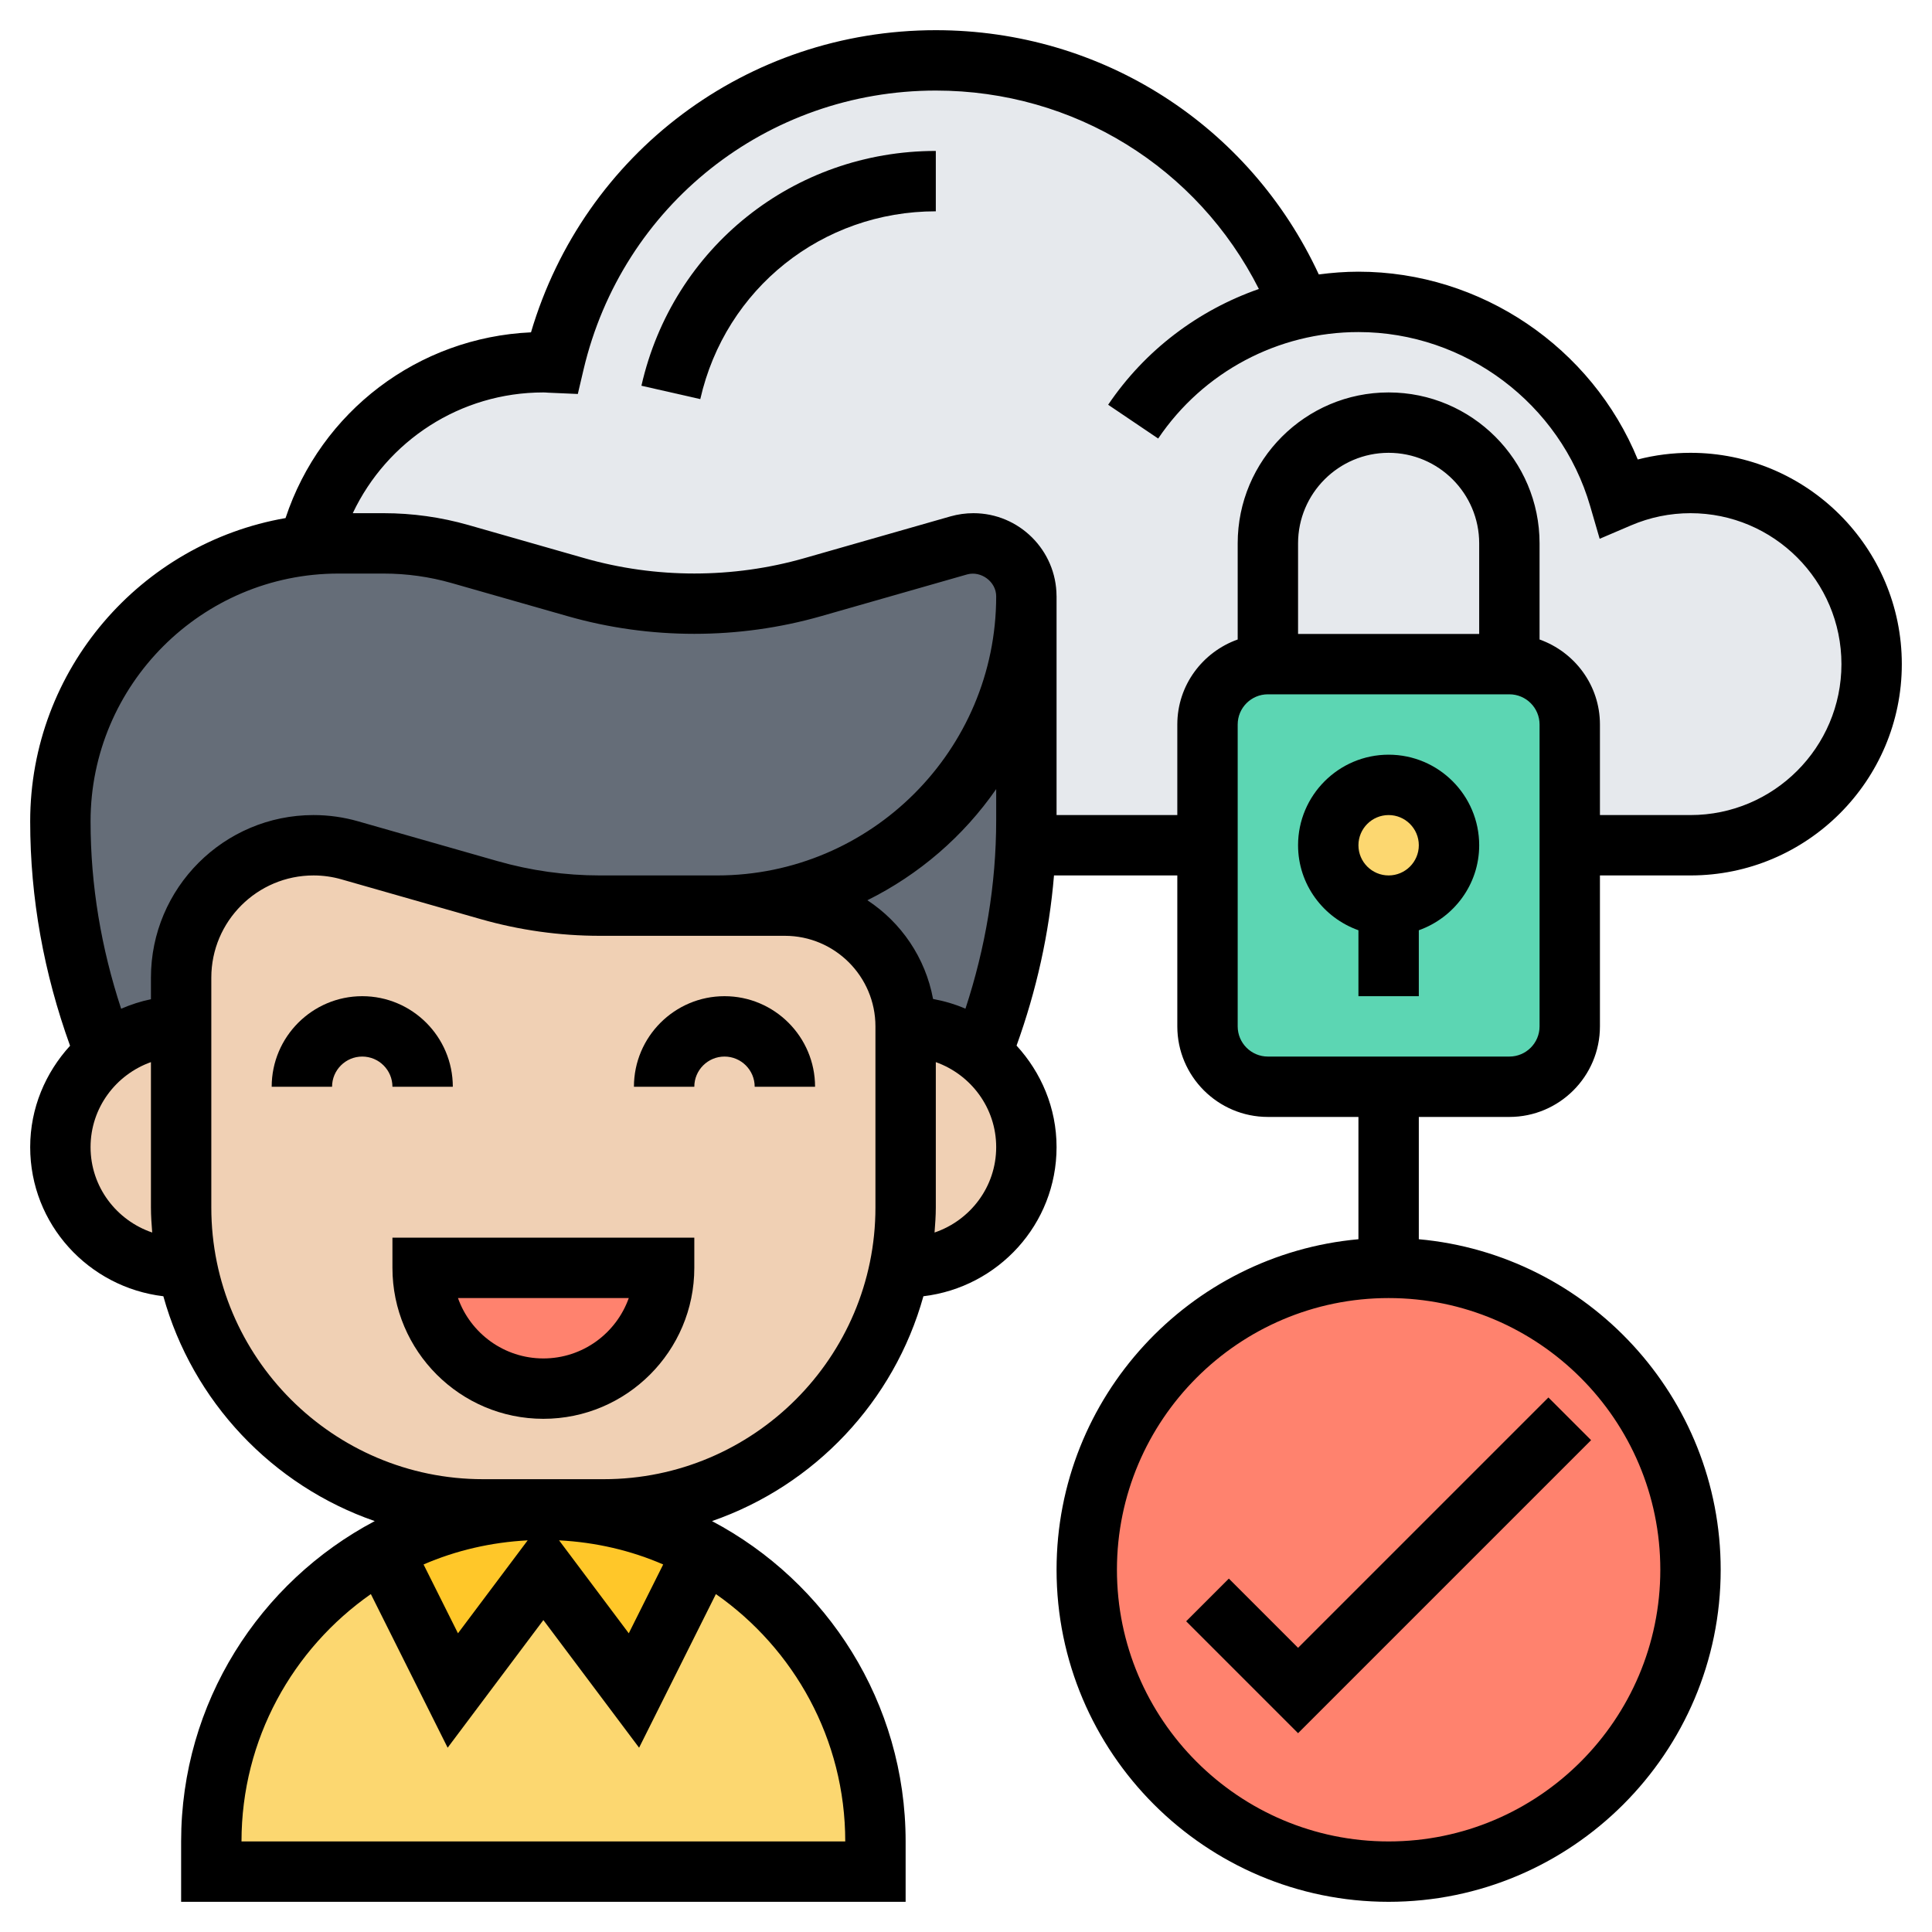 <svg id="Layer_5" enable-background="new 0 0 64 64" height="512" viewBox="0 0 64 64" width="512" xmlns="http://www.w3.org/2000/svg"><g><g><g><path d="m56 16c-.84 0-1.64.17-2.36.48-1.09-3.74-4.54-6.48-8.64-6.48-.66 0-1.3.07-1.91.2-1.91-4.8-6.6-8.2-12.09-8.2-6.15 0-11.29 4.28-12.64 10.02-.12-.01-.24-.02-.36-.02-3.75 0-6.89 2.57-7.76 6.05.32-.03.64-.05.97-.05h1.5c.86 0 1.71.12 2.53.35l3.84 1.1c1.27.37 2.59.55 3.92.55s2.65-.18 3.92-.55l4.84-1.38c.16-.05.32-.07.49-.07.96 0 1.74.78 1.75 1.74v.01 7.42c0 .28-.01.55-.02.83h22.02c3.31 0 6-2.69 6-6s-2.69-6-6-6z" fill="#e6e9ed"/></g><g><circle cx="46" cy="52" fill="#ff826e" r="10"/></g><g><path d="m46 36h-4c-1.1 0-2-.9-2-2v-6-4c0-1.1.9-2 2-2h8c1.1 0 2 .9 2 2v4 6c0 1.1-.9 2-2 2z" fill="#5cd6b3"/></g><g><circle cx="46" cy="28" fill="#fcd770" r="2"/></g><g><path d="m29 61v1h-22v-1c0-4.16 2.3-7.77 5.69-9.63l2.31 4.63 3-4 3 4 2.31-4.63c.91.49 1.74 1.12 2.47 1.85 1.99 1.99 3.22 4.74 3.22 7.78z" fill="#fcd770"/></g><g><path d="m23.31 51.37-2.31 4.63-3-4-3 4-2.31-4.63c1.58-.88 3.39-1.37 5.31-1.37s3.73.49 5.31 1.37z" fill="#ffc729"/></g><g><path d="m34 38c0 2.21-1.79 4-4 4h-.2c.13-.64.2-1.31.2-2v-6c.96 0 1.84.34 2.53.9.11.09.21.18.3.27.72.73 1.17 1.73 1.17 2.83z" fill="#f0d0b4"/></g><g><path d="m26 30c2.21 0 4 1.79 4 4v6c0 .69-.07 1.36-.2 2-.93 4.56-4.97 8-9.8 8h-2-2c-4.83 0-8.87-3.44-9.8-8-.13-.64-.2-1.31-.2-2v-6-1.61c0-1.21.49-2.31 1.28-3.11.8-.79 1.9-1.28 3.11-1.28.4 0 .81.06 1.2.17l4.61 1.32c1.19.34 2.43.51 3.67.51h1.21 2.67z" fill="#f0d0b4"/></g><g><path d="m6 40c0 .69.07 1.36.2 2h-.2c-1.1 0-2.1-.45-2.83-1.17-.72-.73-1.17-1.73-1.17-2.83 0-1.25.57-2.36 1.47-3.1.69-.56 1.57-.9 2.53-.9z" fill="#f0d0b4"/></g><g><path d="m14 42h8c0 1.1-.45 2.1-1.17 2.83-.73.72-1.73 1.17-2.83 1.17-2.21 0-4-1.79-4-4z" fill="#ff826e"/></g><g><path d="m32.25 18c-.17 0-.33.02-.49.07l-4.84 1.38c-1.27.37-2.59.55-3.92.55s-2.65-.18-3.92-.55l-3.84-1.1c-.82-.23-1.67-.35-2.53-.35h-1.5c-.33 0-.65.02-.97.05-2.16.23-4.09 1.2-5.54 2.65-1.67 1.66-2.7 3.96-2.7 6.51 0 2.65.5 5.25 1.47 7.69.69-.56 1.57-.9 2.53-.9v-1.61c0-1.21.49-2.31 1.28-3.11.8-.79 1.9-1.28 3.11-1.28.4 0 .81.06 1.2.17l4.61 1.32c1.19.34 2.43.51 3.67.51h1.21 2.67 2.25c2.21 0 4 1.79 4 4 .96 0 1.84.34 2.53.9.87-2.2 1.36-4.53 1.45-6.9.01-.28.02-.55.02-.83v-7.42-.01c-.01-.96-.79-1.74-1.75-1.74z" fill="#656d78"/></g></g><g><path d="m40.707 52.293-1.414 1.414 3.707 3.707 9.707-9.707-1.414-1.414-8.293 8.293z"/><path d="m50 37c1.654 0 3-1.346 3-3v-5h3c3.86 0 7-3.141 7-7s-3.14-7-7-7c-.594 0-1.179.074-1.747.221-1.519-3.709-5.187-6.221-9.253-6.221-.443 0-.88.034-1.313.091-2.293-4.939-7.184-8.091-12.687-8.091-6.253 0-11.657 4.076-13.41 10.009-3.738.168-6.963 2.622-8.131 6.153-4.797.834-8.459 5.017-8.459 10.049 0 2.549.458 5.042 1.321 7.431-.812.889-1.321 2.061-1.321 3.358 0 2.555 1.934 4.645 4.411 4.94.969 3.484 3.609 6.272 7.003 7.448-3.809 2.013-6.414 6.012-6.414 10.612v2h24v-2c0-4.6-2.605-8.599-6.414-10.612 3.394-1.175 6.034-3.963 7.003-7.448 2.477-.295 4.411-2.385 4.411-4.94 0-1.299-.51-2.473-1.325-3.363.658-1.826 1.08-3.711 1.24-5.637h4.085v5c0 1.654 1.346 3 3 3h3v4.051c-5.598.507-10 5.221-10 10.949 0 6.065 4.935 11 11 11s11-4.935 11-11c0-5.728-4.402-10.442-10-10.949v-4.051zm5 15c0 4.963-4.038 9-9 9s-9-4.037-9-9 4.038-9 9-9 9 4.037 9 9zm-6-31h-6v-3c0-1.654 1.346-3 3-3s3 1.346 3 3zm-46 17c0-1.302.839-2.402 2-2.816v4.816c0 .28.021.554.042.829-1.183-.402-2.042-1.512-2.042-2.829zm2-5.614v.715c-.344.07-.672.179-.987.315-.659-2.004-1.013-4.082-1.013-6.205 0-4.527 3.684-8.211 8.211-8.211h1.499c.764 0 1.522.106 2.256.316l3.836 1.095c2.729.781 5.669.78 8.396.001l4.841-1.384c.458-.126.961.239.961.726 0 5.099-4.148 9.246-9.246 9.246h-2.678-1.205c-1.148 0-2.291-.16-3.395-.476l-4.61-1.316c-.481-.138-.979-.208-1.48-.208-2.97 0-5.386 2.416-5.386 5.386zm12.48 18.64-2.309 3.079-1.14-2.28c1.066-.462 2.23-.735 3.449-.799zm10.52 9.974h-20c0-3.389 1.699-6.385 4.285-8.194l2.544 5.089 3.171-4.228 3.171 4.228 2.544-5.089c2.586 1.809 4.285 4.805 4.285 8.194zm-9.48-9.974c1.219.063 2.383.336 3.449.799l-1.14 2.28zm10.48-11.026c0 4.963-4.038 9-9 9h-4c-4.962 0-9-4.037-9-9v-7.614c0-1.867 1.519-3.386 3.386-3.386.315 0 .628.044.93.131l4.611 1.317c1.282.366 2.609.552 3.944.552h1.205 2.678 2.246c1.654 0 3 1.346 3 3zm-.267-10.178c1.714-.851 3.184-2.12 4.267-3.682v1.029c0 2.135-.356 4.227-1.018 6.245-.34-.147-.7-.253-1.073-.322-.253-1.365-1.056-2.535-2.176-3.27zm2.225 11.007c.021-.275.042-.549.042-.829v-4.816c1.161.414 2 1.514 2 2.816 0 1.317-.859 2.427-2.042 2.829zm4.042-13.829v-7.259h-.001c-.007-1.512-1.239-2.741-2.753-2.741-.257 0-.512.036-.757.105l-4.841 1.384c-2.368.678-4.924.68-7.296-.001l-3.836-1.096c-.912-.26-1.856-.392-2.806-.392h-1.024c1.139-2.405 3.566-4 6.314-4 .052 0 .104.004.155.008l.986.043.189-.805c1.281-5.443 6.08-9.246 11.67-9.246 4.581 0 8.669 2.548 10.702 6.573-2.005.701-3.768 2.021-4.993 3.835l1.657 1.119c1.492-2.209 3.972-3.527 6.634-3.527 3.533 0 6.69 2.37 7.676 5.764l.315 1.084 1.039-.444c.626-.268 1.289-.404 1.97-.404 2.757 0 5 2.243 5 5s-2.243 5-5 5h-3v-3c0-1.302-.839-2.402-2-2.816v-3.184c0-2.757-2.243-5-5-5s-5 2.243-5 5v3.184c-1.161.414-2 1.514-2 2.816v3zm6 7v-10c0-.552.449-1 1-1h8c.551 0 1 .448 1 1v10c0 .552-.449 1-1 1h-8c-.551 0-1-.448-1-1z"/><path d="m46 25c-1.654 0-3 1.346-3 3 0 1.302.839 2.402 2 2.816v2.184h2v-2.184c1.161-.414 2-1.514 2-2.816 0-1.654-1.346-3-3-3zm0 4c-.551 0-1-.448-1-1s.449-1 1-1 1 .448 1 1-.449 1-1 1z"/><path d="m13 42c0 2.757 2.243 5 5 5s5-2.243 5-5v-1h-10zm7.829 1c-.413 1.164-1.525 2-2.829 2s-2.416-.836-2.829-2z"/><path d="m15 36c0-1.654-1.346-3-3-3s-3 1.346-3 3h2c0-.552.449-1 1-1s1 .448 1 1z"/><path d="m24 33c-1.654 0-3 1.346-3 3h2c0-.552.449-1 1-1s1 .448 1 1h2c0-1.654-1.346-3-3-3z"/><path d="m21.248 12.778 1.95.443c.831-3.662 4.039-6.221 7.802-6.221v-2c-4.703 0-8.713 3.199-9.752 7.778z"/></g></g></svg>